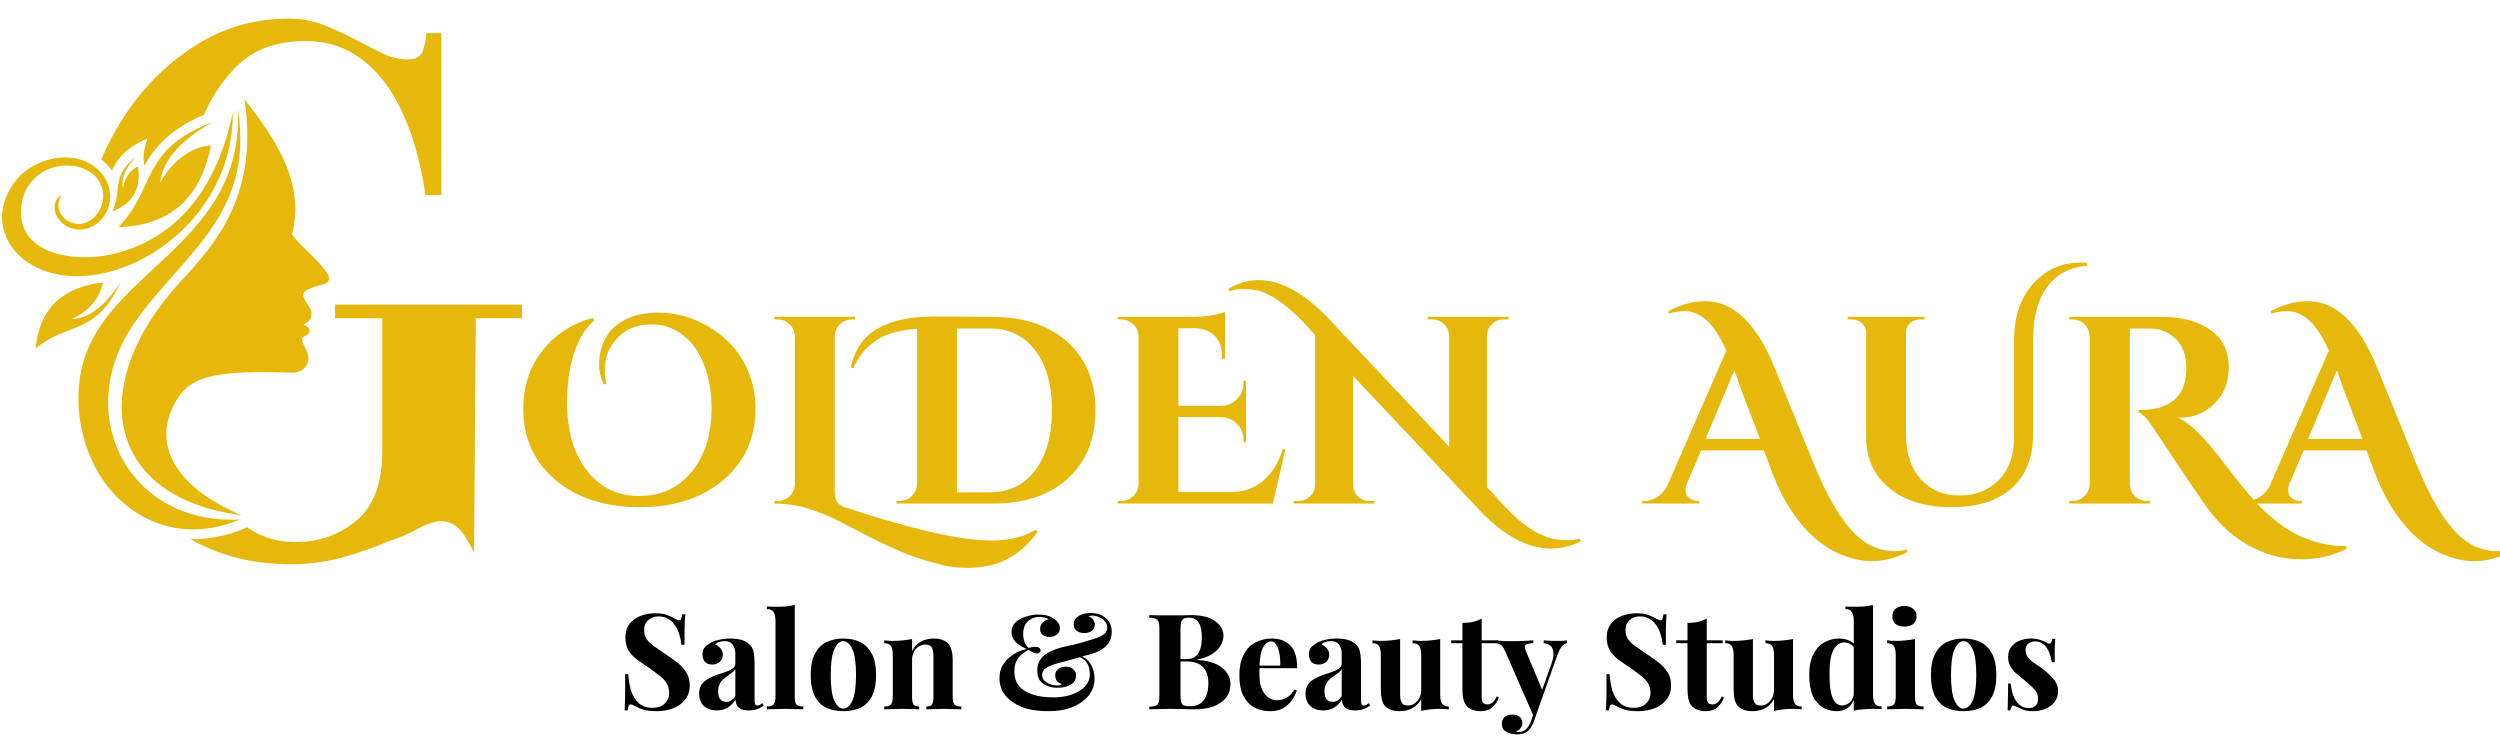 <svg xmlns="http://www.w3.org/2000/svg" xmlns:xlink="http://www.w3.org/1999/xlink" width="200" zoomAndPan="magnify" viewBox="0 0 150 45" height="60" preserveAspectRatio="xMidYMid meet" version="1.0"><defs><g/><clipPath id="6e7172363a"><path d="M 0 1.113 L 31.5 1.113 L 31.5 34 L 0 34 Z M 0 1.113 " clip-rule="nonzero"/></clipPath></defs><g clip-path="url(#6e7172363a)"><path fill="#e5b80b" d="M 14.836 31.633 C 14.895 31.68 14.953 31.723 15.031 31.77 C 15.793 32.262 16.695 32.52 17.715 32.52 C 19.156 32.52 20.387 32.086 21.406 31.215 C 22.426 30.359 22.938 28.965 22.938 27.047 L 22.938 19.094 L 20.102 19.094 L 20.102 18.277 L 31.324 18.277 L 31.324 19.09 L 28.547 19.09 L 28.445 33.176 C 28.066 32.352 27.691 31.812 27.348 31.559 C 26.988 31.305 26.609 31.211 26.223 31.289 C 25.816 31.367 25.383 31.543 24.934 31.801 C 24.469 32.051 23.945 32.277 23.371 32.457 C 22.441 32.852 21.496 33.18 20.523 33.449 C 19.547 33.719 18.527 33.855 17.477 33.855 C 15.496 33.855 13.695 33.48 12.105 32.699 C 11.867 32.598 11.645 32.473 11.418 32.355 C 12.484 32.371 13.578 32.16 14.629 31.727 Z M 14.266 6.52 C 15.332 13.062 10.648 15.445 7.918 19.602 C 4.316 25.109 7.887 31.531 14.402 31.168 C 11.688 32.309 9.016 31.758 7.109 29.906 C 4.98 27.867 4.152 24.266 5.086 21.445 C 6.852 16.09 14.672 14.363 14.266 6.52 Z M 13.969 6.742 C 12.902 11.902 10.082 14.527 6.629 15.277 C 4.363 15.758 0.824 15.25 1.305 12.172 C 1.453 11.23 2.129 10.43 3.027 10.102 C 4.125 9.695 5.715 9.996 6.105 11.242 C 6.254 11.691 6.207 12.184 5.969 12.605 C 5.012 14.316 2.848 13.055 3.703 11.691 C 2.91 12.141 3.281 13.387 4.289 13.699 C 5.355 14.031 6.375 13.234 6.57 12.184 C 6.676 11.613 6.559 10.984 6.152 10.473 C 4.832 8.793 2.055 9.336 0.883 10.922 C -0.75 13.113 0.422 15.516 2.805 16.293 C 7.047 17.711 13.98 13.613 13.969 6.742 Z M 9.613 10.973 C 10.242 9.773 11.414 8.797 12.66 8.723 C 12.105 11.574 10.5 13.523 7.109 13.629 C 9.402 11.242 8.398 8.992 12.75 7.328 C 11.594 8.004 9.793 9.172 9.613 10.973 Z M 7.379 11.285 C 7.469 10.73 7.801 10.18 8.281 9.984 C 8.461 11.184 8.086 12.172 6.75 12.684 C 7.336 11.422 6.629 10.672 8.129 9.41 C 7.77 9.832 7.215 10.555 7.379 11.285 Z M 4.289 19.148 C 5.23 18.742 6.043 17.887 6.164 16.945 C 3.941 17.215 2.383 18.34 2.129 20.922 C 4.062 19.285 5.73 20.184 7.23 16.945 C 6.656 17.801 5.668 19.105 4.289 19.148 Z M 14.672 5.961 C 16.605 8.438 18.301 10.977 17.52 14.062 C 17.953 14.676 18.629 15.203 19.168 15.805 C 19.934 16.629 19.934 16.961 19.199 17.109 C 18.945 17.172 18.707 17.258 18.465 17.379 C 18.105 17.559 18.133 17.691 18.344 18.082 C 18.512 18.383 18.676 18.531 18.691 18.789 C 18.707 19.18 18.512 19.285 18.211 19.48 C 18.633 19.613 18.766 20.004 18.227 20.199 C 18.105 20.246 18.121 20.352 18.148 20.484 C 18.211 20.695 18.344 20.918 18.418 21.098 C 18.75 21.895 18.09 22.371 17.578 22.359 C 13.93 22.27 11.699 22.285 10.691 23.844 C 8.848 26.727 10.754 29.352 14.488 30.91 C 6.359 29.875 5.098 23.109 10.859 16.867 C 12.945 14.605 15.523 11.723 14.672 5.961 Z M 26.48 11.707 L 25.52 11.707 C 25.371 10.523 25.098 9.383 24.742 8.258 C 24.367 7.148 23.902 6.156 23.332 5.285 C 22.742 4.43 22.043 3.738 21.215 3.23 C 20.387 2.719 19.43 2.465 18.332 2.465 C 16.578 2.465 15.184 2.977 14.164 4.012 C 13.367 4.82 12.723 5.781 12.227 6.891 C 10.695 7.535 9.406 8.512 8.672 9.953 C 8.535 9.441 8.656 8.871 8.852 8.301 C 7.906 8.734 7.172 9.203 6.723 10.238 C 6.691 10.191 6.66 10.152 6.617 10.105 C 6.453 9.895 6.273 9.715 6.078 9.562 C 6.602 8.348 7.23 7.238 7.984 6.219 C 9.137 4.672 10.504 3.441 12.078 2.516 C 13.672 1.582 15.41 1.117 17.332 1.117 C 18.094 1.117 18.801 1.254 19.449 1.508 C 20.078 1.766 20.695 2.035 21.262 2.348 C 21.832 2.648 22.387 2.922 22.895 3.172 C 23.406 3.441 23.934 3.566 24.473 3.566 C 24.922 3.566 25.207 3.414 25.344 3.117 C 25.461 2.801 25.555 2.426 25.586 1.992 L 26.484 1.992 L 26.484 11.707 Z M 26.48 11.707 " fill-opacity="1" fill-rule="evenodd"/></g><g fill="#e5b80b" fill-opacity="1"><g transform="translate(30.911, 30.212)"><g><path d="M 5.312 -7.156 C 5.125 -7.562 5.031 -7.945 5.031 -8.312 C 5.031 -8.676 5.078 -9.016 5.172 -9.328 C 5.266 -9.648 5.422 -9.961 5.641 -10.266 C 5.867 -10.566 6.188 -10.82 6.594 -11.031 C 7.145 -11.312 7.812 -11.453 8.594 -11.453 C 9.613 -11.453 10.582 -11.191 11.5 -10.672 C 12.707 -9.984 13.547 -9.039 14.016 -7.844 C 14.285 -7.176 14.422 -6.469 14.422 -5.719 C 14.422 -3.938 13.773 -2.5 12.484 -1.406 C 11.203 -0.32 9.531 0.219 7.469 0.219 C 5.406 0.219 3.723 -0.32 2.422 -1.406 C 1.129 -2.5 0.484 -3.93 0.484 -5.703 C 0.484 -7.023 0.859 -8.172 1.609 -9.141 C 2.359 -10.117 3.375 -10.785 4.656 -11.141 L 4.75 -10.984 C 4.207 -10.523 3.797 -9.852 3.516 -8.969 C 3.242 -8.082 3.109 -7.129 3.109 -6.109 C 3.109 -4.379 3.504 -3.004 4.297 -1.984 C 5.098 -0.961 6.145 -0.453 7.438 -0.453 C 8.738 -0.453 9.785 -0.93 10.578 -1.891 C 11.379 -2.859 11.781 -4.141 11.781 -5.734 C 11.781 -6.691 11.629 -7.555 11.328 -8.328 C 11.035 -9.098 10.613 -9.691 10.062 -10.109 C 9.508 -10.535 8.891 -10.75 8.203 -10.75 C 7.453 -10.75 6.844 -10.551 6.375 -10.156 C 5.707 -9.594 5.375 -8.875 5.375 -8 C 5.375 -7.719 5.41 -7.438 5.484 -7.156 Z M 5.312 -7.156 "/></g></g></g><g fill="#e5b80b" fill-opacity="1"><g transform="translate(45.787, 30.212)"><g><path d="M 13.656 2.219 C 14.77 2.219 15.672 2 16.359 1.562 L 16.469 1.703 C 15.551 2.961 14.41 3.664 13.047 3.812 C 12.754 3.844 12.504 3.859 12.297 3.859 C 12.086 3.859 11.848 3.848 11.578 3.828 C 11.305 3.816 10.926 3.742 10.438 3.609 C 9.945 3.484 9.516 3.352 9.141 3.219 C 8.766 3.094 8.332 2.922 7.844 2.703 C 7.352 2.484 6.945 2.289 6.625 2.125 C 6.301 1.957 5.914 1.758 5.469 1.531 C 5.031 1.301 4.645 1.102 4.312 0.938 C 3.988 0.781 3.672 0.645 3.359 0.531 C 2.484 0.176 1.586 0 0.672 0 L 0.672 -0.156 L 0.875 -0.156 C 1.156 -0.156 1.395 -0.25 1.594 -0.438 C 1.789 -0.633 1.895 -0.879 1.906 -1.172 L 1.906 -10.031 C 1.895 -10.32 1.789 -10.562 1.594 -10.75 C 1.395 -10.945 1.156 -11.047 0.875 -11.047 L 0.672 -11.047 L 0.672 -11.203 L 5.531 -11.203 L 5.516 -11.047 L 5.359 -11.047 C 4.953 -11.047 4.648 -10.879 4.453 -10.547 C 4.348 -10.391 4.297 -10.219 4.297 -10.031 L 4.297 -0.75 C 4.297 -0.395 4.363 -0.148 4.5 -0.016 C 4.645 0.109 4.801 0.195 4.969 0.25 C 8.977 1.562 11.875 2.219 13.656 2.219 Z M 13.656 2.219 "/></g></g></g><g fill="#e5b80b" fill-opacity="1"><g transform="translate(52.617, 30.212)"><g><path d="M 3.312 -11.219 C 3.488 -11.219 3.816 -11.219 4.297 -11.219 C 4.785 -11.219 5.676 -11.211 6.969 -11.203 C 8.863 -11.18 10.359 -10.672 11.453 -9.672 C 12.555 -8.672 13.109 -7.312 13.109 -5.594 C 13.109 -3.875 12.555 -2.508 11.453 -1.5 C 10.359 -0.5 8.863 0 6.969 0 L 1.172 0 L 1.172 -0.156 L 1.375 -0.156 C 1.645 -0.156 1.879 -0.25 2.078 -0.438 C 2.273 -0.625 2.383 -0.852 2.406 -1.125 L 2.406 -10.484 C 1.207 -10.398 0.32 -10.117 -0.25 -9.641 C -0.539 -9.422 -0.77 -9.191 -0.938 -8.953 C -1.102 -8.723 -1.266 -8.441 -1.422 -8.109 L -1.578 -8.172 C -1.328 -9.242 -0.797 -10.016 0.016 -10.484 C 0.836 -10.961 1.938 -11.207 3.312 -11.219 Z M 6.781 -0.672 C 7.926 -0.672 8.832 -1.113 9.5 -2 C 10.164 -2.883 10.5 -4.082 10.5 -5.594 C 10.5 -7.113 10.164 -8.312 9.5 -9.188 C 8.832 -10.062 7.938 -10.5 6.812 -10.5 C 6.801 -10.5 6.789 -10.5 6.781 -10.5 L 4.797 -10.5 L 4.797 -0.672 Z M 6.781 -0.672 "/></g></g></g><g fill="#e5b80b" fill-opacity="1"><g transform="translate(66.406, 30.212)"><g><path d="M 0.875 -0.156 C 1.156 -0.156 1.395 -0.254 1.594 -0.453 C 1.789 -0.648 1.895 -0.891 1.906 -1.172 L 1.906 -10.078 C 1.875 -10.453 1.695 -10.727 1.375 -10.906 C 1.219 -11 1.051 -11.047 0.875 -11.047 L 0.672 -11.047 L 0.672 -11.203 L 5.172 -11.203 C 5.641 -11.203 6.047 -11.238 6.391 -11.312 C 6.742 -11.383 6.977 -11.441 7.094 -11.484 L 7.094 -8.688 L 6.906 -8.688 L 6.906 -8.875 C 6.914 -9.352 6.781 -9.738 6.5 -10.031 C 6.219 -10.332 5.836 -10.492 5.359 -10.516 L 4.297 -10.516 L 4.297 -5.859 L 6.844 -5.859 C 7.238 -5.867 7.562 -6.004 7.812 -6.266 C 8.07 -6.523 8.203 -6.848 8.203 -7.234 L 8.203 -7.375 L 8.359 -7.375 L 8.359 -3.688 L 8.203 -3.688 L 8.203 -3.812 C 8.203 -4.207 8.07 -4.531 7.812 -4.781 C 7.562 -5.039 7.242 -5.176 6.859 -5.188 L 4.297 -5.188 L 4.297 -0.688 L 7.422 -0.688 C 8.203 -0.688 8.852 -0.91 9.375 -1.359 C 9.906 -1.805 10.301 -2.441 10.562 -3.266 L 10.719 -3.266 L 9.969 0 L 0.672 0 L 0.672 -0.156 Z M 0.875 -0.156 "/></g></g></g><g fill="#e5b80b" fill-opacity="1"><g transform="translate(77.123, 30.212)"><g><path d="M 14.953 1.672 C 15.129 1.773 15.328 1.867 15.547 1.953 C 15.773 2.047 15.992 2.109 16.203 2.141 C 16.41 2.18 16.641 2.203 16.891 2.203 C 17.141 2.203 17.395 2.172 17.656 2.109 L 17.734 2.266 C 17.129 2.555 16.523 2.703 15.922 2.703 C 14.523 2.703 13.098 1.93 11.641 0.391 L 4.062 -7.656 L 4.062 -1.125 C 4.062 -0.852 4.156 -0.625 4.344 -0.438 C 4.539 -0.25 4.773 -0.156 5.047 -0.156 L 5.344 -0.156 L 5.344 0 L 0.5 0 L 0.5 -0.156 L 0.781 -0.156 C 1.062 -0.156 1.297 -0.25 1.484 -0.438 C 1.68 -0.625 1.781 -0.859 1.781 -1.141 L 1.781 -10.109 C 1.25 -10.711 0.848 -11.133 0.578 -11.375 C 0.316 -11.613 0.082 -11.812 -0.125 -11.969 C -0.332 -12.125 -0.531 -12.258 -0.719 -12.375 C -1.164 -12.625 -1.523 -12.77 -1.797 -12.812 C -2.066 -12.852 -2.32 -12.875 -2.562 -12.875 C -2.801 -12.875 -3.062 -12.828 -3.344 -12.734 L -3.406 -12.891 C -2.82 -13.234 -2.219 -13.406 -1.594 -13.406 C -0.25 -13.406 1.172 -12.609 2.672 -11.016 L 9.828 -3.406 L 9.828 -10.062 C 9.816 -10.344 9.711 -10.578 9.516 -10.766 C 9.328 -10.953 9.098 -11.047 8.828 -11.047 L 8.547 -11.047 L 8.547 -11.203 L 13.391 -11.203 L 13.391 -11.047 L 13.094 -11.047 C 12.82 -11.047 12.586 -10.953 12.391 -10.766 C 12.203 -10.578 12.102 -10.348 12.094 -10.078 L 12.094 -0.969 L 12.359 -0.719 C 12.422 -0.656 12.516 -0.547 12.641 -0.391 C 12.773 -0.234 12.895 -0.102 13 0 C 13.113 0.113 13.25 0.254 13.406 0.422 C 13.57 0.598 13.727 0.75 13.875 0.875 C 14.02 1.008 14.191 1.148 14.391 1.297 C 14.586 1.441 14.773 1.566 14.953 1.672 Z M 14.953 1.672 "/></g></g></g><g fill="#e5b80b" fill-opacity="1"><g transform="translate(90.969, 30.212)"><g/></g></g><g fill="#e5b80b" fill-opacity="1"><g transform="translate(94.968, 30.212)"><g/></g></g><g fill="#e5b80b" fill-opacity="1"><g transform="translate(98.973, 30.212)"><g><path d="M 15.453 2.922 C 14.297 3.516 13.117 3.613 11.922 3.219 C 10.648 2.812 9.555 1.945 8.641 0.625 C 8.148 -0.082 7.727 -0.898 7.375 -1.828 L 6.859 -3.188 L 3.094 -3.188 L 2.234 -1.172 C 2.18 -1.023 2.156 -0.91 2.156 -0.828 C 2.156 -0.742 2.172 -0.648 2.203 -0.547 C 2.242 -0.453 2.328 -0.363 2.453 -0.281 C 2.578 -0.195 2.711 -0.156 2.859 -0.156 L 2.984 -0.156 L 2.984 0 L -0.438 0 L -0.438 -0.156 L -0.281 -0.156 C -0.039 -0.156 0.195 -0.227 0.438 -0.375 C 0.676 -0.52 0.879 -0.738 1.047 -1.031 L 4.609 -9.172 C 4.191 -10.109 3.75 -10.754 3.281 -11.109 C 2.883 -11.398 2.504 -11.547 2.141 -11.547 C 1.785 -11.547 1.457 -11.492 1.156 -11.391 L 1.125 -11.547 C 1.883 -11.941 2.617 -12.141 3.328 -12.141 C 4.203 -12.141 4.984 -11.801 5.672 -11.125 C 6.359 -10.445 6.961 -9.473 7.484 -8.203 L 9.812 -2.484 C 10.688 -0.316 11.582 1.172 12.5 1.984 C 12.875 2.316 13.254 2.547 13.641 2.672 C 14.035 2.797 14.367 2.859 14.641 2.859 C 14.922 2.859 15.188 2.828 15.438 2.766 Z M 3.359 -3.875 L 6.625 -3.875 L 5.5 -6.828 C 5.445 -6.984 5.375 -7.191 5.281 -7.453 C 5.188 -7.711 5.125 -7.895 5.094 -8 Z M 3.359 -3.875 "/></g></g></g><g fill="#e5b80b" fill-opacity="1"><g transform="translate(110.25, 30.212)"><g><path d="M 14.562 -14.453 C 14.695 -14.453 14.836 -14.445 14.984 -14.438 L 14.984 -14.266 C 13.734 -14.172 12.828 -13.578 12.266 -12.484 C 11.91 -11.766 11.734 -10.859 11.734 -9.766 L 11.734 -4.047 C 11.711 -2.703 11.281 -1.656 10.438 -0.906 C 9.594 -0.156 8.391 0.219 6.828 0.219 C 5.266 0.219 4.02 -0.164 3.094 -0.938 C 2.164 -1.707 1.707 -2.738 1.719 -4.031 L 1.719 -10.25 C 1.719 -10.477 1.633 -10.664 1.469 -10.812 C 1.301 -10.969 1.098 -11.047 0.859 -11.047 L 0.609 -11.047 L 0.609 -11.203 L 5.219 -11.203 L 5.219 -11.047 L 4.953 -11.047 C 4.629 -11.047 4.383 -10.914 4.219 -10.656 C 4.145 -10.539 4.109 -10.41 4.109 -10.266 L 4.109 -4.156 C 4.109 -3.031 4.398 -2.133 4.984 -1.469 C 5.578 -0.812 6.352 -0.484 7.312 -0.484 C 7.32 -0.484 7.328 -0.484 7.328 -0.484 C 7.328 -0.484 7.332 -0.484 7.344 -0.484 C 8.289 -0.484 9.066 -0.789 9.672 -1.406 C 10.285 -2.031 10.594 -2.879 10.594 -3.953 L 10.594 -9.766 C 10.594 -11.203 10.973 -12.344 11.734 -13.188 C 12.492 -14.031 13.438 -14.453 14.562 -14.453 Z M 14.562 -14.453 "/></g></g></g><g fill="#e5b80b" fill-opacity="1"><g transform="translate(123.431, 30.212)"><g><path d="M 17.359 2.719 C 16.523 3.133 15.641 3.344 14.703 3.344 C 13.867 3.344 13.113 3.211 12.438 2.953 C 10.957 2.41 9.703 1.352 8.672 -0.219 C 8.398 -0.602 7.898 -1.336 7.172 -2.422 C 6.453 -3.516 5.988 -4.211 5.781 -4.516 C 5.406 -5.098 5.102 -5.414 4.875 -5.469 L 4.875 -5.625 C 4.883 -5.625 4.895 -5.625 4.906 -5.625 C 4.926 -5.625 4.945 -5.625 4.969 -5.625 C 5 -5.625 5.023 -5.625 5.047 -5.625 C 5.066 -5.625 5.094 -5.625 5.125 -5.625 C 5.156 -5.625 5.18 -5.625 5.203 -5.625 C 5.742 -5.625 6.242 -5.75 6.703 -6 C 7.398 -6.383 7.75 -7.094 7.75 -8.125 C 7.75 -8.883 7.535 -9.469 7.109 -9.875 C 6.68 -10.289 6.164 -10.5 5.562 -10.5 L 4.359 -10.5 L 4.359 -1.172 C 4.359 -0.891 4.457 -0.648 4.656 -0.453 C 4.852 -0.254 5.094 -0.156 5.375 -0.156 L 5.578 -0.156 L 5.578 0 L 0.719 0 L 0.719 -0.156 L 0.922 -0.156 C 1.191 -0.156 1.426 -0.25 1.625 -0.438 C 1.832 -0.633 1.941 -0.875 1.953 -1.156 L 1.953 -10.031 C 1.941 -10.312 1.836 -10.551 1.641 -10.75 C 1.441 -10.945 1.203 -11.047 0.922 -11.047 L 0.719 -11.047 L 0.719 -11.203 L 6.203 -11.203 C 7.578 -11.203 8.645 -10.883 9.406 -10.25 C 10 -9.758 10.297 -9.066 10.297 -8.172 C 10.297 -7.273 10.004 -6.547 9.422 -5.984 C 8.848 -5.43 8.188 -5.156 7.438 -5.156 C 7.375 -5.156 7.305 -5.16 7.234 -5.172 C 7.672 -4.93 8.035 -4.664 8.328 -4.375 C 8.617 -4.094 8.875 -3.82 9.094 -3.562 C 9.312 -3.312 9.5 -3.086 9.656 -2.891 C 9.812 -2.691 10.016 -2.426 10.266 -2.094 C 10.523 -1.77 10.789 -1.43 11.062 -1.078 C 11.344 -0.734 11.648 -0.375 11.984 0 C 12.328 0.363 12.703 0.707 13.109 1.031 C 13.523 1.363 13.945 1.641 14.375 1.859 C 15.281 2.316 16.273 2.551 17.359 2.562 Z M 17.359 2.719 "/></g></g></g><g fill="#e5b80b" fill-opacity="1"><g transform="translate(135.124, 30.212)"><g><path d="M 15.453 2.922 C 14.297 3.516 13.117 3.613 11.922 3.219 C 10.648 2.812 9.555 1.945 8.641 0.625 C 8.148 -0.082 7.727 -0.898 7.375 -1.828 L 6.859 -3.188 L 3.094 -3.188 L 2.234 -1.172 C 2.18 -1.023 2.156 -0.91 2.156 -0.828 C 2.156 -0.742 2.172 -0.648 2.203 -0.547 C 2.242 -0.453 2.328 -0.363 2.453 -0.281 C 2.578 -0.195 2.711 -0.156 2.859 -0.156 L 2.984 -0.156 L 2.984 0 L -0.438 0 L -0.438 -0.156 L -0.281 -0.156 C -0.039 -0.156 0.195 -0.227 0.438 -0.375 C 0.676 -0.52 0.879 -0.738 1.047 -1.031 L 4.609 -9.172 C 4.191 -10.109 3.75 -10.754 3.281 -11.109 C 2.883 -11.398 2.504 -11.547 2.141 -11.547 C 1.785 -11.547 1.457 -11.492 1.156 -11.391 L 1.125 -11.547 C 1.883 -11.941 2.617 -12.141 3.328 -12.141 C 4.203 -12.141 4.984 -11.801 5.672 -11.125 C 6.359 -10.445 6.961 -9.473 7.484 -8.203 L 9.812 -2.484 C 10.688 -0.316 11.582 1.172 12.5 1.984 C 12.875 2.316 13.254 2.547 13.641 2.672 C 14.035 2.797 14.367 2.859 14.641 2.859 C 14.922 2.859 15.188 2.828 15.438 2.766 Z M 3.359 -3.875 L 6.625 -3.875 L 5.5 -6.828 C 5.445 -6.984 5.375 -7.191 5.281 -7.453 C 5.188 -7.711 5.125 -7.895 5.094 -8 Z M 3.359 -3.875 "/></g></g></g><g fill="#000000" fill-opacity="1"><g transform="translate(37.041, 42.562)"><g><path d="M 2.266 -5.766 C 2.586 -5.766 2.832 -5.727 3 -5.656 C 3.164 -5.594 3.312 -5.523 3.438 -5.453 C 3.5 -5.422 3.551 -5.395 3.594 -5.375 C 3.633 -5.352 3.676 -5.344 3.719 -5.344 C 3.77 -5.344 3.805 -5.367 3.828 -5.422 C 3.848 -5.484 3.867 -5.578 3.891 -5.703 L 4.078 -5.703 C 4.066 -5.598 4.055 -5.473 4.047 -5.328 C 4.047 -5.191 4.039 -5.008 4.031 -4.781 C 4.031 -4.551 4.031 -4.25 4.031 -3.875 L 3.844 -3.875 C 3.82 -4.145 3.758 -4.41 3.656 -4.672 C 3.551 -4.941 3.398 -5.16 3.203 -5.328 C 3.004 -5.492 2.766 -5.578 2.484 -5.578 C 2.234 -5.578 2.023 -5.504 1.859 -5.359 C 1.691 -5.211 1.609 -5.016 1.609 -4.766 C 1.609 -4.547 1.66 -4.359 1.766 -4.203 C 1.867 -4.055 2.023 -3.91 2.234 -3.766 C 2.441 -3.617 2.691 -3.445 2.984 -3.25 C 3.242 -3.082 3.473 -2.914 3.672 -2.75 C 3.867 -2.582 4.031 -2.395 4.156 -2.188 C 4.281 -1.977 4.344 -1.734 4.344 -1.453 C 4.344 -1.098 4.25 -0.805 4.062 -0.578 C 3.883 -0.348 3.645 -0.176 3.344 -0.062 C 3.039 0.051 2.711 0.109 2.359 0.109 C 2.023 0.109 1.758 0.078 1.562 0.016 C 1.363 -0.047 1.203 -0.113 1.078 -0.188 C 0.953 -0.258 0.859 -0.297 0.797 -0.297 C 0.742 -0.297 0.703 -0.266 0.672 -0.203 C 0.648 -0.148 0.633 -0.062 0.625 0.062 L 0.438 0.062 C 0.445 -0.07 0.453 -0.223 0.453 -0.391 C 0.461 -0.555 0.469 -0.773 0.469 -1.047 C 0.469 -1.328 0.469 -1.68 0.469 -2.109 L 0.656 -2.109 C 0.676 -1.754 0.734 -1.422 0.828 -1.109 C 0.93 -0.805 1.082 -0.562 1.281 -0.375 C 1.488 -0.188 1.766 -0.094 2.109 -0.094 C 2.297 -0.094 2.461 -0.125 2.609 -0.188 C 2.754 -0.258 2.875 -0.363 2.969 -0.5 C 3.062 -0.633 3.109 -0.797 3.109 -0.984 C 3.109 -1.211 3.055 -1.41 2.953 -1.578 C 2.848 -1.742 2.703 -1.895 2.516 -2.031 C 2.336 -2.176 2.133 -2.328 1.906 -2.484 C 1.656 -2.648 1.422 -2.812 1.203 -2.969 C 0.984 -3.133 0.805 -3.32 0.672 -3.531 C 0.547 -3.75 0.484 -4.004 0.484 -4.297 C 0.484 -4.641 0.566 -4.914 0.734 -5.125 C 0.898 -5.344 1.117 -5.504 1.391 -5.609 C 1.672 -5.711 1.961 -5.766 2.266 -5.766 Z M 2.266 -5.766 "/></g></g></g><g fill="#000000" fill-opacity="1"><g transform="translate(41.713, 42.562)"><g><path d="M 1.297 0.062 C 1.055 0.062 0.852 0.016 0.688 -0.078 C 0.531 -0.172 0.414 -0.289 0.344 -0.438 C 0.27 -0.594 0.234 -0.758 0.234 -0.938 C 0.234 -1.164 0.285 -1.352 0.391 -1.5 C 0.492 -1.645 0.629 -1.758 0.797 -1.844 C 0.961 -1.938 1.133 -2.016 1.312 -2.078 C 1.5 -2.141 1.676 -2.195 1.844 -2.25 C 2.008 -2.312 2.145 -2.379 2.25 -2.453 C 2.352 -2.523 2.406 -2.625 2.406 -2.75 L 2.406 -3.375 C 2.406 -3.508 2.379 -3.629 2.328 -3.734 C 2.285 -3.848 2.219 -3.938 2.125 -4 C 2.031 -4.062 1.91 -4.094 1.766 -4.094 C 1.66 -4.094 1.551 -4.078 1.438 -4.047 C 1.332 -4.016 1.25 -3.961 1.188 -3.891 C 1.332 -3.836 1.445 -3.754 1.531 -3.641 C 1.613 -3.535 1.656 -3.414 1.656 -3.281 C 1.656 -3.102 1.594 -2.957 1.469 -2.844 C 1.344 -2.738 1.195 -2.688 1.031 -2.688 C 0.832 -2.688 0.68 -2.742 0.578 -2.859 C 0.484 -2.984 0.438 -3.129 0.438 -3.297 C 0.438 -3.453 0.473 -3.582 0.547 -3.688 C 0.629 -3.789 0.738 -3.883 0.875 -3.969 C 1.031 -4.062 1.211 -4.129 1.422 -4.172 C 1.629 -4.223 1.859 -4.25 2.109 -4.25 C 2.348 -4.25 2.566 -4.223 2.766 -4.172 C 2.961 -4.117 3.129 -4.023 3.266 -3.891 C 3.391 -3.773 3.469 -3.625 3.5 -3.438 C 3.539 -3.258 3.562 -3.035 3.562 -2.766 L 3.562 -0.594 C 3.562 -0.457 3.57 -0.363 3.594 -0.312 C 3.625 -0.258 3.672 -0.234 3.734 -0.234 C 3.785 -0.234 3.832 -0.242 3.875 -0.266 C 3.914 -0.297 3.969 -0.332 4.031 -0.375 L 4.109 -0.234 C 3.992 -0.141 3.863 -0.066 3.719 -0.016 C 3.57 0.035 3.406 0.062 3.219 0.062 C 3.02 0.062 2.863 0.035 2.75 -0.016 C 2.633 -0.078 2.551 -0.156 2.5 -0.25 C 2.445 -0.352 2.422 -0.469 2.422 -0.594 C 2.297 -0.383 2.141 -0.223 1.953 -0.109 C 1.773 0.004 1.555 0.062 1.297 0.062 Z M 1.859 -0.453 C 1.973 -0.453 2.07 -0.477 2.156 -0.531 C 2.238 -0.582 2.32 -0.664 2.406 -0.781 L 2.406 -2.422 C 2.363 -2.336 2.297 -2.266 2.203 -2.203 C 2.117 -2.141 2.031 -2.07 1.938 -2 C 1.844 -1.938 1.75 -1.863 1.656 -1.781 C 1.57 -1.707 1.504 -1.609 1.453 -1.484 C 1.398 -1.367 1.375 -1.234 1.375 -1.078 C 1.375 -0.867 1.414 -0.711 1.5 -0.609 C 1.594 -0.504 1.711 -0.453 1.859 -0.453 Z M 1.859 -0.453 "/></g></g></g><g fill="#000000" fill-opacity="1"><g transform="translate(45.857, 42.562)"><g><path d="M 1.828 -6.266 L 1.828 -0.75 C 1.828 -0.52 1.863 -0.363 1.938 -0.281 C 2.02 -0.207 2.156 -0.172 2.344 -0.172 L 2.344 0 C 2.238 -0.008 2.082 -0.016 1.875 -0.016 C 1.676 -0.023 1.473 -0.031 1.266 -0.031 C 1.055 -0.031 0.844 -0.023 0.625 -0.016 C 0.414 -0.016 0.258 -0.008 0.156 0 L 0.156 -0.172 C 0.344 -0.172 0.473 -0.207 0.547 -0.281 C 0.629 -0.363 0.672 -0.52 0.672 -0.75 L 0.672 -5.297 C 0.672 -5.535 0.633 -5.711 0.562 -5.828 C 0.488 -5.953 0.352 -6.016 0.156 -6.016 L 0.156 -6.172 C 0.332 -6.16 0.5 -6.156 0.656 -6.156 C 0.875 -6.156 1.082 -6.16 1.281 -6.172 C 1.477 -6.191 1.66 -6.223 1.828 -6.266 Z M 1.828 -6.266 "/></g></g></g><g fill="#000000" fill-opacity="1"><g transform="translate(48.345, 42.562)"><g><path d="M 2.25 -4.25 C 2.645 -4.25 2.988 -4.176 3.281 -4.031 C 3.57 -3.883 3.801 -3.648 3.969 -3.328 C 4.133 -3.016 4.219 -2.594 4.219 -2.062 C 4.219 -1.531 4.133 -1.102 3.969 -0.781 C 3.801 -0.469 3.57 -0.238 3.281 -0.094 C 2.988 0.039 2.645 0.109 2.25 0.109 C 1.875 0.109 1.535 0.039 1.234 -0.094 C 0.941 -0.238 0.711 -0.469 0.547 -0.781 C 0.379 -1.102 0.297 -1.531 0.297 -2.062 C 0.297 -2.594 0.379 -3.016 0.547 -3.328 C 0.711 -3.648 0.941 -3.883 1.234 -4.031 C 1.535 -4.176 1.875 -4.25 2.25 -4.25 Z M 2.25 -4.094 C 2.039 -4.094 1.863 -3.93 1.719 -3.609 C 1.57 -3.297 1.5 -2.781 1.5 -2.062 C 1.5 -1.344 1.57 -0.828 1.719 -0.516 C 1.863 -0.203 2.039 -0.047 2.25 -0.047 C 2.469 -0.047 2.648 -0.203 2.797 -0.516 C 2.941 -0.828 3.016 -1.344 3.016 -2.062 C 3.016 -2.781 2.941 -3.297 2.797 -3.609 C 2.648 -3.93 2.469 -4.094 2.25 -4.094 Z M 2.25 -4.094 "/></g></g></g><g fill="#000000" fill-opacity="1"><g transform="translate(52.865, 42.562)"><g><path d="M 3.172 -4.25 C 3.391 -4.25 3.566 -4.219 3.703 -4.156 C 3.848 -4.102 3.961 -4.031 4.047 -3.938 C 4.129 -3.832 4.191 -3.695 4.234 -3.531 C 4.273 -3.375 4.297 -3.16 4.297 -2.891 L 4.297 -0.75 C 4.297 -0.52 4.332 -0.363 4.406 -0.281 C 4.488 -0.207 4.625 -0.172 4.812 -0.172 L 4.812 0 C 4.707 -0.008 4.551 -0.016 4.344 -0.016 C 4.145 -0.023 3.945 -0.031 3.75 -0.031 C 3.551 -0.031 3.352 -0.023 3.156 -0.016 C 2.957 -0.016 2.812 -0.008 2.719 0 L 2.719 -0.172 C 2.875 -0.172 2.984 -0.207 3.047 -0.281 C 3.109 -0.363 3.141 -0.52 3.141 -0.75 L 3.141 -3.234 C 3.141 -3.367 3.125 -3.484 3.094 -3.578 C 3.07 -3.68 3.023 -3.758 2.953 -3.812 C 2.891 -3.863 2.785 -3.891 2.641 -3.891 C 2.504 -3.891 2.375 -3.848 2.25 -3.766 C 2.133 -3.691 2.039 -3.582 1.969 -3.438 C 1.895 -3.301 1.859 -3.145 1.859 -2.969 L 1.859 -0.75 C 1.859 -0.52 1.891 -0.363 1.953 -0.281 C 2.023 -0.207 2.133 -0.172 2.281 -0.172 L 2.281 0 C 2.188 -0.008 2.047 -0.016 1.859 -0.016 C 1.68 -0.023 1.492 -0.031 1.297 -0.031 C 1.086 -0.031 0.879 -0.023 0.672 -0.016 C 0.461 -0.016 0.301 -0.008 0.188 0 L 0.188 -0.172 C 0.375 -0.172 0.504 -0.207 0.578 -0.281 C 0.66 -0.363 0.703 -0.52 0.703 -0.75 L 0.703 -3.266 C 0.703 -3.504 0.664 -3.68 0.594 -3.797 C 0.52 -3.91 0.383 -3.969 0.188 -3.969 L 0.188 -4.141 C 0.363 -4.117 0.531 -4.109 0.688 -4.109 C 0.914 -4.109 1.125 -4.117 1.312 -4.141 C 1.508 -4.16 1.691 -4.188 1.859 -4.219 L 1.859 -3.5 C 1.992 -3.77 2.176 -3.961 2.406 -4.078 C 2.633 -4.191 2.891 -4.25 3.172 -4.25 Z M 3.172 -4.25 "/></g></g></g><g fill="#000000" fill-opacity="1"><g transform="translate(57.777, 42.562)"><g/></g></g><g fill="#000000" fill-opacity="1"><g transform="translate(59.641, 42.562)"><g><path d="M 2.641 -5.688 C 2.848 -5.688 3.016 -5.672 3.141 -5.641 C 3.273 -5.609 3.383 -5.566 3.469 -5.516 C 3.551 -5.473 3.629 -5.422 3.703 -5.359 C 3.773 -5.305 3.832 -5.238 3.875 -5.156 C 3.926 -5.07 3.953 -4.973 3.953 -4.859 C 3.953 -4.703 3.891 -4.578 3.766 -4.484 C 3.648 -4.391 3.508 -4.344 3.344 -4.344 C 3.188 -4.344 3.051 -4.379 2.938 -4.453 C 2.82 -4.535 2.766 -4.66 2.766 -4.828 C 2.766 -4.961 2.812 -5.082 2.906 -5.188 C 3 -5.301 3.117 -5.375 3.266 -5.406 C 3.234 -5.445 3.164 -5.477 3.062 -5.5 C 2.969 -5.531 2.863 -5.547 2.75 -5.547 C 2.469 -5.547 2.227 -5.457 2.031 -5.281 C 1.844 -5.113 1.75 -4.852 1.75 -4.5 C 1.75 -4.375 1.77 -4.238 1.812 -4.094 C 1.852 -3.957 1.938 -3.82 2.062 -3.688 C 2.145 -3.707 2.223 -3.723 2.297 -3.734 C 2.379 -3.742 2.445 -3.75 2.5 -3.75 C 2.594 -3.75 2.664 -3.727 2.719 -3.688 C 2.77 -3.645 2.797 -3.594 2.797 -3.531 C 2.797 -3.477 2.773 -3.438 2.734 -3.406 C 2.691 -3.375 2.641 -3.359 2.578 -3.359 C 2.484 -3.359 2.391 -3.383 2.297 -3.438 C 2.203 -3.488 2.125 -3.531 2.062 -3.562 C 1.812 -3.438 1.609 -3.273 1.453 -3.078 C 1.297 -2.879 1.219 -2.609 1.219 -2.266 C 1.219 -1.922 1.312 -1.633 1.5 -1.406 C 1.695 -1.176 1.969 -1.004 2.312 -0.891 C 2.664 -0.773 3.078 -0.719 3.547 -0.719 C 3.816 -0.719 4.082 -0.742 4.344 -0.797 C 4.602 -0.859 4.836 -0.945 5.047 -1.062 C 5.266 -1.188 5.438 -1.332 5.562 -1.5 C 5.688 -1.676 5.75 -1.879 5.75 -2.109 C 5.75 -2.191 5.738 -2.297 5.719 -2.422 C 5.695 -2.555 5.641 -2.691 5.547 -2.828 C 5.453 -2.961 5.301 -3.07 5.094 -3.156 L 5.156 -3.219 C 5.438 -3.133 5.648 -2.969 5.797 -2.719 C 5.953 -2.469 6.031 -2.176 6.031 -1.844 C 6.031 -1.469 5.914 -1.133 5.688 -0.844 C 5.457 -0.551 5.133 -0.316 4.719 -0.141 C 4.312 0.023 3.828 0.109 3.266 0.109 C 2.828 0.109 2.426 0.066 2.062 -0.016 C 1.707 -0.109 1.398 -0.242 1.141 -0.422 C 0.879 -0.598 0.676 -0.805 0.531 -1.047 C 0.395 -1.297 0.328 -1.57 0.328 -1.875 C 0.328 -2.176 0.391 -2.43 0.516 -2.641 C 0.641 -2.848 0.789 -3.02 0.969 -3.156 C 1.156 -3.301 1.336 -3.41 1.516 -3.484 C 1.703 -3.555 1.848 -3.602 1.953 -3.625 C 1.785 -3.695 1.633 -3.781 1.5 -3.875 C 1.363 -3.969 1.254 -4.078 1.172 -4.203 C 1.086 -4.336 1.047 -4.484 1.047 -4.641 C 1.047 -4.805 1.086 -4.953 1.172 -5.078 C 1.266 -5.211 1.391 -5.32 1.547 -5.406 C 1.703 -5.5 1.875 -5.566 2.062 -5.609 C 2.25 -5.66 2.441 -5.688 2.641 -5.688 Z M 5.781 -5.781 C 6.164 -5.781 6.473 -5.68 6.703 -5.484 C 6.941 -5.285 7.062 -5.004 7.062 -4.641 C 7.062 -4.367 6.992 -4.141 6.859 -3.953 C 6.723 -3.773 6.535 -3.625 6.297 -3.5 C 6.055 -3.383 5.77 -3.289 5.438 -3.219 C 5.352 -3.195 5.254 -3.164 5.141 -3.125 C 5.035 -3.094 4.922 -3.062 4.797 -3.031 C 4.68 -3 4.566 -2.969 4.453 -2.938 C 4.348 -2.906 4.258 -2.879 4.188 -2.859 C 3.77 -2.766 3.445 -2.66 3.219 -2.547 C 3 -2.43 2.891 -2.273 2.891 -2.078 C 2.891 -1.941 2.93 -1.828 3.016 -1.734 C 3.109 -1.641 3.219 -1.566 3.344 -1.516 C 3.477 -1.461 3.613 -1.438 3.75 -1.438 C 3.789 -1.438 3.832 -1.438 3.875 -1.438 C 3.914 -1.445 3.953 -1.457 3.984 -1.469 C 4.023 -1.488 4.055 -1.504 4.078 -1.516 C 3.941 -1.555 3.836 -1.625 3.766 -1.719 C 3.703 -1.812 3.672 -1.922 3.672 -2.047 C 3.672 -2.211 3.734 -2.336 3.859 -2.422 C 3.984 -2.516 4.133 -2.562 4.312 -2.562 C 4.5 -2.562 4.645 -2.508 4.75 -2.406 C 4.863 -2.312 4.922 -2.188 4.922 -2.031 C 4.922 -1.863 4.867 -1.723 4.766 -1.609 C 4.672 -1.504 4.535 -1.426 4.359 -1.375 C 4.191 -1.32 4.004 -1.297 3.797 -1.297 C 3.586 -1.297 3.391 -1.332 3.203 -1.406 C 3.016 -1.477 2.863 -1.586 2.75 -1.734 C 2.645 -1.891 2.594 -2.082 2.594 -2.312 C 2.594 -2.602 2.664 -2.844 2.812 -3.031 C 2.957 -3.219 3.164 -3.375 3.438 -3.5 C 3.707 -3.625 4.023 -3.723 4.391 -3.797 C 4.504 -3.816 4.629 -3.844 4.766 -3.875 C 4.898 -3.914 5.039 -3.953 5.188 -3.984 C 5.332 -4.023 5.461 -4.066 5.578 -4.109 C 5.961 -4.203 6.258 -4.305 6.469 -4.422 C 6.688 -4.547 6.797 -4.707 6.797 -4.906 C 6.797 -5.051 6.75 -5.176 6.656 -5.281 C 6.57 -5.395 6.457 -5.477 6.312 -5.531 C 6.176 -5.594 6.035 -5.625 5.891 -5.625 C 5.836 -5.625 5.789 -5.617 5.75 -5.609 C 5.719 -5.609 5.688 -5.602 5.656 -5.594 C 5.789 -5.539 5.891 -5.469 5.953 -5.375 C 6.016 -5.281 6.047 -5.188 6.047 -5.094 C 6.047 -4.926 5.984 -4.797 5.859 -4.703 C 5.742 -4.617 5.594 -4.578 5.406 -4.578 C 5.227 -4.578 5.078 -4.625 4.953 -4.719 C 4.836 -4.812 4.781 -4.941 4.781 -5.109 C 4.781 -5.242 4.82 -5.359 4.906 -5.453 C 4.988 -5.555 5.102 -5.633 5.25 -5.688 C 5.406 -5.75 5.582 -5.781 5.781 -5.781 Z M 5.781 -5.781 "/></g></g></g><g fill="#000000" fill-opacity="1"><g transform="translate(66.825, 42.562)"><g/></g></g><g fill="#000000" fill-opacity="1"><g transform="translate(68.689, 42.562)"><g><path d="M 0.266 -5.656 C 0.41 -5.656 0.594 -5.648 0.812 -5.641 C 1.039 -5.641 1.266 -5.641 1.484 -5.641 C 1.742 -5.641 1.992 -5.641 2.234 -5.641 C 2.473 -5.648 2.645 -5.656 2.75 -5.656 C 3.406 -5.656 3.895 -5.535 4.219 -5.297 C 4.551 -5.066 4.719 -4.77 4.719 -4.406 C 4.719 -4.219 4.66 -4.023 4.547 -3.828 C 4.441 -3.641 4.27 -3.469 4.031 -3.312 C 3.801 -3.164 3.5 -3.055 3.125 -2.984 L 3.125 -2.969 C 3.625 -2.938 4.02 -2.848 4.312 -2.703 C 4.602 -2.555 4.812 -2.379 4.938 -2.172 C 5.07 -1.973 5.141 -1.766 5.141 -1.547 C 5.141 -1.211 5.051 -0.93 4.875 -0.703 C 4.695 -0.473 4.441 -0.297 4.109 -0.172 C 3.773 -0.055 3.379 0 2.922 0 C 2.797 0 2.613 -0.004 2.375 -0.016 C 2.133 -0.023 1.844 -0.031 1.5 -0.031 C 1.27 -0.031 1.039 -0.023 0.812 -0.016 C 0.594 -0.016 0.41 -0.008 0.266 0 L 0.266 -0.156 C 0.441 -0.164 0.57 -0.188 0.656 -0.219 C 0.738 -0.25 0.797 -0.312 0.828 -0.406 C 0.859 -0.508 0.875 -0.656 0.875 -0.844 L 0.875 -4.812 C 0.875 -5.008 0.859 -5.156 0.828 -5.25 C 0.797 -5.344 0.734 -5.406 0.641 -5.438 C 0.555 -5.477 0.43 -5.5 0.266 -5.5 Z M 2.641 -5.5 C 2.43 -5.5 2.297 -5.453 2.234 -5.359 C 2.172 -5.273 2.141 -5.094 2.141 -4.812 L 2.141 -0.844 C 2.141 -0.656 2.156 -0.516 2.188 -0.422 C 2.219 -0.328 2.27 -0.266 2.344 -0.234 C 2.426 -0.203 2.547 -0.188 2.703 -0.188 C 3.078 -0.188 3.352 -0.305 3.531 -0.547 C 3.719 -0.785 3.812 -1.129 3.812 -1.578 C 3.812 -1.992 3.707 -2.312 3.5 -2.531 C 3.289 -2.758 2.953 -2.875 2.484 -2.875 L 1.797 -2.875 C 1.797 -2.875 1.797 -2.895 1.797 -2.938 C 1.797 -2.988 1.797 -3.016 1.797 -3.016 L 2.484 -3.016 C 2.734 -3.016 2.926 -3.07 3.062 -3.188 C 3.195 -3.312 3.289 -3.473 3.344 -3.672 C 3.395 -3.867 3.422 -4.082 3.422 -4.312 C 3.422 -4.707 3.359 -5.004 3.234 -5.203 C 3.117 -5.398 2.922 -5.5 2.641 -5.5 Z M 2.641 -5.5 "/></g></g></g><g fill="#000000" fill-opacity="1"><g transform="translate(74.065, 42.562)"><g><path d="M 2.25 -4.25 C 2.719 -4.25 3.086 -4.109 3.359 -3.828 C 3.629 -3.555 3.766 -3.102 3.766 -2.469 L 1.125 -2.469 L 1.109 -2.625 L 2.75 -2.625 C 2.758 -2.883 2.742 -3.125 2.703 -3.344 C 2.66 -3.57 2.598 -3.75 2.516 -3.875 C 2.441 -4.008 2.336 -4.078 2.203 -4.078 C 2.016 -4.078 1.852 -3.957 1.719 -3.719 C 1.594 -3.488 1.52 -3.102 1.5 -2.562 L 1.516 -2.516 C 1.516 -2.453 1.508 -2.383 1.5 -2.312 C 1.5 -2.238 1.5 -2.164 1.5 -2.094 C 1.5 -1.727 1.551 -1.43 1.656 -1.203 C 1.758 -0.973 1.891 -0.805 2.047 -0.703 C 2.211 -0.598 2.379 -0.547 2.547 -0.547 C 2.66 -0.547 2.773 -0.562 2.891 -0.594 C 3.016 -0.625 3.133 -0.688 3.25 -0.781 C 3.375 -0.875 3.488 -1.008 3.594 -1.188 L 3.75 -1.141 C 3.676 -0.93 3.57 -0.727 3.438 -0.531 C 3.301 -0.344 3.125 -0.188 2.906 -0.062 C 2.695 0.051 2.441 0.109 2.141 0.109 C 1.773 0.109 1.453 0.031 1.172 -0.125 C 0.898 -0.281 0.688 -0.516 0.531 -0.828 C 0.375 -1.141 0.297 -1.539 0.297 -2.031 C 0.297 -2.52 0.379 -2.93 0.547 -3.266 C 0.711 -3.598 0.941 -3.844 1.234 -4 C 1.535 -4.164 1.875 -4.25 2.25 -4.25 Z M 2.25 -4.25 "/></g></g></g><g fill="#000000" fill-opacity="1"><g transform="translate(78.097, 42.562)"><g><path d="M 1.297 0.062 C 1.055 0.062 0.852 0.016 0.688 -0.078 C 0.531 -0.172 0.414 -0.289 0.344 -0.438 C 0.27 -0.594 0.234 -0.758 0.234 -0.938 C 0.234 -1.164 0.285 -1.352 0.391 -1.5 C 0.492 -1.645 0.629 -1.758 0.797 -1.844 C 0.961 -1.938 1.133 -2.016 1.312 -2.078 C 1.5 -2.141 1.676 -2.195 1.844 -2.25 C 2.008 -2.312 2.145 -2.379 2.25 -2.453 C 2.352 -2.523 2.406 -2.625 2.406 -2.75 L 2.406 -3.375 C 2.406 -3.508 2.379 -3.629 2.328 -3.734 C 2.285 -3.848 2.219 -3.938 2.125 -4 C 2.031 -4.062 1.91 -4.094 1.766 -4.094 C 1.66 -4.094 1.551 -4.078 1.438 -4.047 C 1.332 -4.016 1.25 -3.961 1.188 -3.891 C 1.332 -3.836 1.445 -3.754 1.531 -3.641 C 1.613 -3.535 1.656 -3.414 1.656 -3.281 C 1.656 -3.102 1.594 -2.957 1.469 -2.844 C 1.344 -2.738 1.195 -2.688 1.031 -2.688 C 0.832 -2.688 0.68 -2.742 0.578 -2.859 C 0.484 -2.984 0.438 -3.129 0.438 -3.297 C 0.438 -3.453 0.473 -3.582 0.547 -3.688 C 0.629 -3.789 0.738 -3.883 0.875 -3.969 C 1.031 -4.062 1.211 -4.129 1.422 -4.172 C 1.629 -4.223 1.859 -4.25 2.109 -4.25 C 2.348 -4.25 2.566 -4.223 2.766 -4.172 C 2.961 -4.117 3.129 -4.023 3.266 -3.891 C 3.391 -3.773 3.469 -3.625 3.5 -3.438 C 3.539 -3.258 3.562 -3.035 3.562 -2.766 L 3.562 -0.594 C 3.562 -0.457 3.57 -0.363 3.594 -0.312 C 3.625 -0.258 3.672 -0.234 3.734 -0.234 C 3.785 -0.234 3.832 -0.242 3.875 -0.266 C 3.914 -0.297 3.969 -0.332 4.031 -0.375 L 4.109 -0.234 C 3.992 -0.141 3.863 -0.066 3.719 -0.016 C 3.57 0.035 3.406 0.062 3.219 0.062 C 3.02 0.062 2.863 0.035 2.75 -0.016 C 2.633 -0.078 2.551 -0.156 2.5 -0.25 C 2.445 -0.352 2.422 -0.469 2.422 -0.594 C 2.297 -0.383 2.141 -0.223 1.953 -0.109 C 1.773 0.004 1.555 0.062 1.297 0.062 Z M 1.859 -0.453 C 1.973 -0.453 2.07 -0.477 2.156 -0.531 C 2.238 -0.582 2.32 -0.664 2.406 -0.781 L 2.406 -2.422 C 2.363 -2.336 2.297 -2.266 2.203 -2.203 C 2.117 -2.141 2.031 -2.07 1.938 -2 C 1.844 -1.938 1.75 -1.863 1.656 -1.781 C 1.57 -1.707 1.504 -1.609 1.453 -1.484 C 1.398 -1.367 1.375 -1.234 1.375 -1.078 C 1.375 -0.867 1.414 -0.711 1.5 -0.609 C 1.594 -0.504 1.711 -0.453 1.859 -0.453 Z M 1.859 -0.453 "/></g></g></g><g fill="#000000" fill-opacity="1"><g transform="translate(82.241, 42.562)"><g><path d="M 4.172 -4.219 L 4.172 -0.875 C 4.172 -0.633 4.207 -0.457 4.281 -0.344 C 4.363 -0.227 4.5 -0.172 4.688 -0.172 L 4.688 0 C 4.52 -0.02 4.352 -0.031 4.188 -0.031 C 3.969 -0.031 3.758 -0.02 3.562 0 C 3.375 0.02 3.195 0.051 3.031 0.094 L 3.031 -0.625 C 2.895 -0.363 2.711 -0.176 2.484 -0.062 C 2.266 0.051 2.016 0.109 1.734 0.109 C 1.516 0.109 1.332 0.078 1.188 0.016 C 1.051 -0.035 0.941 -0.109 0.859 -0.203 C 0.773 -0.305 0.711 -0.438 0.672 -0.594 C 0.629 -0.758 0.609 -0.973 0.609 -1.234 L 0.609 -3.266 C 0.609 -3.504 0.57 -3.68 0.5 -3.797 C 0.438 -3.91 0.305 -3.969 0.109 -3.969 L 0.109 -4.141 C 0.273 -4.117 0.438 -4.109 0.594 -4.109 C 0.82 -4.109 1.031 -4.117 1.219 -4.141 C 1.414 -4.16 1.598 -4.188 1.766 -4.219 L 1.766 -0.906 C 1.766 -0.781 1.773 -0.664 1.797 -0.562 C 1.828 -0.457 1.875 -0.375 1.938 -0.312 C 2.008 -0.258 2.113 -0.234 2.25 -0.234 C 2.395 -0.234 2.523 -0.273 2.641 -0.359 C 2.754 -0.441 2.848 -0.551 2.922 -0.688 C 2.992 -0.832 3.031 -0.992 3.031 -1.172 L 3.031 -3.266 C 3.031 -3.504 2.992 -3.68 2.922 -3.797 C 2.848 -3.91 2.711 -3.969 2.516 -3.969 L 2.516 -4.141 C 2.68 -4.117 2.848 -4.109 3.016 -4.109 C 3.234 -4.109 3.438 -4.117 3.625 -4.141 C 3.82 -4.16 4.004 -4.188 4.172 -4.219 Z M 4.172 -4.219 "/></g></g></g><g fill="#000000" fill-opacity="1"><g transform="translate(87.089, 42.562)"><g><path d="M 1.812 -5.453 L 1.812 -4.141 L 2.766 -4.141 L 2.766 -3.969 L 1.812 -3.969 L 1.812 -0.75 C 1.812 -0.582 1.836 -0.461 1.891 -0.391 C 1.953 -0.328 2.047 -0.297 2.172 -0.297 C 2.266 -0.297 2.359 -0.332 2.453 -0.406 C 2.547 -0.477 2.633 -0.602 2.719 -0.781 L 2.844 -0.719 C 2.758 -0.477 2.629 -0.281 2.453 -0.125 C 2.285 0.031 2.051 0.109 1.75 0.109 C 1.57 0.109 1.414 0.082 1.281 0.031 C 1.156 -0.008 1.047 -0.07 0.953 -0.156 C 0.836 -0.281 0.758 -0.426 0.719 -0.594 C 0.676 -0.77 0.656 -0.992 0.656 -1.266 L 0.656 -3.969 L -0.016 -3.969 L -0.016 -4.141 L 0.656 -4.141 L 0.656 -5.188 C 0.883 -5.188 1.094 -5.207 1.281 -5.25 C 1.469 -5.289 1.645 -5.359 1.812 -5.453 Z M 1.812 -5.453 "/></g></g></g><g fill="#000000" fill-opacity="1"><g transform="translate(89.905, 42.562)"><g><path d="M 4.109 -4.141 L 4.109 -3.969 C 4.004 -3.945 3.906 -3.883 3.812 -3.781 C 3.727 -3.688 3.641 -3.52 3.547 -3.281 L 2.422 -0.125 L 2.125 0.438 L 0.391 -3.516 C 0.297 -3.723 0.203 -3.848 0.109 -3.891 C 0.023 -3.941 -0.047 -3.969 -0.109 -3.969 L -0.109 -4.141 C 0.066 -4.117 0.25 -4.102 0.438 -4.094 C 0.625 -4.094 0.805 -4.094 0.984 -4.094 C 1.203 -4.094 1.398 -4.098 1.578 -4.109 C 1.766 -4.117 1.938 -4.129 2.094 -4.141 L 2.094 -3.969 C 1.988 -3.969 1.891 -3.957 1.797 -3.938 C 1.703 -3.926 1.633 -3.891 1.594 -3.828 C 1.562 -3.773 1.578 -3.672 1.641 -3.516 L 2.656 -1.094 L 2.578 -1.047 L 3.172 -2.703 C 3.273 -2.984 3.316 -3.219 3.297 -3.406 C 3.285 -3.594 3.227 -3.727 3.125 -3.812 C 3.02 -3.906 2.883 -3.957 2.719 -3.969 L 2.719 -4.141 C 2.801 -4.129 2.883 -4.125 2.969 -4.125 C 3.062 -4.125 3.156 -4.117 3.25 -4.109 C 3.344 -4.109 3.422 -4.109 3.484 -4.109 C 3.586 -4.109 3.695 -4.109 3.812 -4.109 C 3.938 -4.117 4.035 -4.129 4.109 -4.141 Z M 2.422 -0.125 L 2.125 0.734 C 2.07 0.867 2.016 0.984 1.953 1.078 C 1.898 1.172 1.836 1.242 1.766 1.297 C 1.691 1.367 1.594 1.422 1.469 1.453 C 1.352 1.484 1.223 1.5 1.078 1.5 C 0.941 1.5 0.805 1.477 0.672 1.438 C 0.535 1.395 0.422 1.328 0.328 1.234 C 0.242 1.141 0.203 1.016 0.203 0.859 C 0.203 0.691 0.258 0.555 0.375 0.453 C 0.488 0.359 0.645 0.312 0.844 0.312 C 1.02 0.312 1.16 0.352 1.266 0.438 C 1.379 0.531 1.438 0.66 1.438 0.828 C 1.438 0.93 1.398 1.031 1.328 1.125 C 1.266 1.219 1.172 1.289 1.047 1.344 C 1.066 1.352 1.094 1.359 1.125 1.359 C 1.164 1.359 1.195 1.359 1.219 1.359 C 1.383 1.359 1.523 1.305 1.641 1.203 C 1.766 1.098 1.867 0.938 1.953 0.719 L 2.234 -0.109 Z M 2.422 -0.125 "/></g></g></g><g fill="#000000" fill-opacity="1"><g transform="translate(94.057, 42.562)"><g/></g></g><g fill="#000000" fill-opacity="1"><g transform="translate(95.921, 42.562)"><g><path d="M 2.266 -5.766 C 2.586 -5.766 2.832 -5.727 3 -5.656 C 3.164 -5.594 3.312 -5.523 3.438 -5.453 C 3.5 -5.422 3.551 -5.395 3.594 -5.375 C 3.633 -5.352 3.676 -5.344 3.719 -5.344 C 3.77 -5.344 3.805 -5.367 3.828 -5.422 C 3.848 -5.484 3.867 -5.578 3.891 -5.703 L 4.078 -5.703 C 4.066 -5.598 4.055 -5.473 4.047 -5.328 C 4.047 -5.191 4.039 -5.008 4.031 -4.781 C 4.031 -4.551 4.031 -4.25 4.031 -3.875 L 3.844 -3.875 C 3.82 -4.145 3.758 -4.41 3.656 -4.672 C 3.551 -4.941 3.398 -5.16 3.203 -5.328 C 3.004 -5.492 2.766 -5.578 2.484 -5.578 C 2.234 -5.578 2.023 -5.504 1.859 -5.359 C 1.691 -5.211 1.609 -5.016 1.609 -4.766 C 1.609 -4.547 1.66 -4.359 1.766 -4.203 C 1.867 -4.055 2.023 -3.91 2.234 -3.766 C 2.441 -3.617 2.691 -3.445 2.984 -3.25 C 3.242 -3.082 3.473 -2.914 3.672 -2.75 C 3.867 -2.582 4.031 -2.395 4.156 -2.188 C 4.281 -1.977 4.344 -1.734 4.344 -1.453 C 4.344 -1.098 4.25 -0.805 4.062 -0.578 C 3.883 -0.348 3.645 -0.176 3.344 -0.062 C 3.039 0.051 2.711 0.109 2.359 0.109 C 2.023 0.109 1.758 0.078 1.562 0.016 C 1.363 -0.047 1.203 -0.113 1.078 -0.188 C 0.953 -0.258 0.859 -0.297 0.797 -0.297 C 0.742 -0.297 0.703 -0.266 0.672 -0.203 C 0.648 -0.148 0.633 -0.062 0.625 0.062 L 0.438 0.062 C 0.445 -0.07 0.453 -0.223 0.453 -0.391 C 0.461 -0.555 0.469 -0.773 0.469 -1.047 C 0.469 -1.328 0.469 -1.68 0.469 -2.109 L 0.656 -2.109 C 0.676 -1.754 0.734 -1.422 0.828 -1.109 C 0.93 -0.805 1.082 -0.562 1.281 -0.375 C 1.488 -0.188 1.766 -0.094 2.109 -0.094 C 2.297 -0.094 2.461 -0.125 2.609 -0.188 C 2.754 -0.258 2.875 -0.363 2.969 -0.5 C 3.062 -0.633 3.109 -0.797 3.109 -0.984 C 3.109 -1.211 3.055 -1.41 2.953 -1.578 C 2.848 -1.742 2.703 -1.895 2.516 -2.031 C 2.336 -2.176 2.133 -2.328 1.906 -2.484 C 1.656 -2.648 1.422 -2.812 1.203 -2.969 C 0.984 -3.133 0.805 -3.32 0.672 -3.531 C 0.547 -3.75 0.484 -4.004 0.484 -4.297 C 0.484 -4.641 0.566 -4.914 0.734 -5.125 C 0.898 -5.344 1.117 -5.504 1.391 -5.609 C 1.672 -5.711 1.961 -5.766 2.266 -5.766 Z M 2.266 -5.766 "/></g></g></g><g fill="#000000" fill-opacity="1"><g transform="translate(100.593, 42.562)"><g><path d="M 1.812 -5.453 L 1.812 -4.141 L 2.766 -4.141 L 2.766 -3.969 L 1.812 -3.969 L 1.812 -0.75 C 1.812 -0.582 1.836 -0.461 1.891 -0.391 C 1.953 -0.328 2.047 -0.297 2.172 -0.297 C 2.266 -0.297 2.359 -0.332 2.453 -0.406 C 2.547 -0.477 2.633 -0.602 2.719 -0.781 L 2.844 -0.719 C 2.758 -0.477 2.629 -0.281 2.453 -0.125 C 2.285 0.031 2.051 0.109 1.75 0.109 C 1.57 0.109 1.414 0.082 1.281 0.031 C 1.156 -0.008 1.047 -0.07 0.953 -0.156 C 0.836 -0.281 0.758 -0.426 0.719 -0.594 C 0.676 -0.77 0.656 -0.992 0.656 -1.266 L 0.656 -3.969 L -0.016 -3.969 L -0.016 -4.141 L 0.656 -4.141 L 0.656 -5.188 C 0.883 -5.188 1.094 -5.207 1.281 -5.25 C 1.469 -5.289 1.645 -5.359 1.812 -5.453 Z M 1.812 -5.453 "/></g></g></g><g fill="#000000" fill-opacity="1"><g transform="translate(103.409, 42.562)"><g><path d="M 4.172 -4.219 L 4.172 -0.875 C 4.172 -0.633 4.207 -0.457 4.281 -0.344 C 4.363 -0.227 4.5 -0.172 4.688 -0.172 L 4.688 0 C 4.52 -0.02 4.352 -0.031 4.188 -0.031 C 3.969 -0.031 3.758 -0.02 3.562 0 C 3.375 0.02 3.195 0.051 3.031 0.094 L 3.031 -0.625 C 2.895 -0.363 2.711 -0.176 2.484 -0.062 C 2.266 0.051 2.016 0.109 1.734 0.109 C 1.516 0.109 1.332 0.078 1.188 0.016 C 1.051 -0.035 0.941 -0.109 0.859 -0.203 C 0.773 -0.305 0.711 -0.438 0.672 -0.594 C 0.629 -0.758 0.609 -0.973 0.609 -1.234 L 0.609 -3.266 C 0.609 -3.504 0.57 -3.68 0.5 -3.797 C 0.438 -3.91 0.305 -3.969 0.109 -3.969 L 0.109 -4.141 C 0.273 -4.117 0.438 -4.109 0.594 -4.109 C 0.82 -4.109 1.031 -4.117 1.219 -4.141 C 1.414 -4.16 1.598 -4.188 1.766 -4.219 L 1.766 -0.906 C 1.766 -0.781 1.773 -0.664 1.797 -0.562 C 1.828 -0.457 1.875 -0.375 1.938 -0.312 C 2.008 -0.258 2.113 -0.234 2.25 -0.234 C 2.395 -0.234 2.523 -0.273 2.641 -0.359 C 2.754 -0.441 2.848 -0.551 2.922 -0.688 C 2.992 -0.832 3.031 -0.992 3.031 -1.172 L 3.031 -3.266 C 3.031 -3.504 2.992 -3.68 2.922 -3.797 C 2.848 -3.91 2.711 -3.969 2.516 -3.969 L 2.516 -4.141 C 2.68 -4.117 2.848 -4.109 3.016 -4.109 C 3.234 -4.109 3.438 -4.117 3.625 -4.141 C 3.82 -4.16 4.004 -4.188 4.172 -4.219 Z M 4.172 -4.219 "/></g></g></g><g fill="#000000" fill-opacity="1"><g transform="translate(108.257, 42.562)"><g><path d="M 4.125 -6.266 L 4.125 -0.875 C 4.125 -0.633 4.16 -0.457 4.234 -0.344 C 4.316 -0.227 4.453 -0.172 4.641 -0.172 L 4.641 -0.016 C 4.473 -0.023 4.305 -0.031 4.141 -0.031 C 3.922 -0.031 3.711 -0.02 3.516 0 C 3.316 0.008 3.133 0.035 2.969 0.078 L 2.969 -5.297 C 2.969 -5.535 2.93 -5.711 2.859 -5.828 C 2.797 -5.953 2.664 -6.016 2.469 -6.016 L 2.469 -6.172 C 2.633 -6.16 2.797 -6.156 2.953 -6.156 C 3.172 -6.156 3.379 -6.16 3.578 -6.172 C 3.773 -6.191 3.957 -6.223 4.125 -6.266 Z M 2.094 -4.25 C 2.32 -4.25 2.523 -4.207 2.703 -4.125 C 2.879 -4.051 3.02 -3.926 3.125 -3.75 L 3.031 -3.656 C 2.957 -3.781 2.863 -3.867 2.75 -3.922 C 2.633 -3.984 2.516 -4.016 2.391 -4.016 C 2.117 -4.016 1.898 -3.852 1.734 -3.531 C 1.578 -3.219 1.504 -2.734 1.516 -2.078 C 1.516 -1.617 1.547 -1.254 1.609 -0.984 C 1.672 -0.711 1.758 -0.52 1.875 -0.406 C 1.988 -0.289 2.117 -0.234 2.266 -0.234 C 2.441 -0.234 2.602 -0.301 2.75 -0.438 C 2.895 -0.582 2.973 -0.781 2.984 -1.031 L 3.031 -0.75 C 2.945 -0.469 2.816 -0.254 2.641 -0.109 C 2.461 0.035 2.227 0.109 1.938 0.109 C 1.625 0.109 1.344 0.031 1.094 -0.125 C 0.844 -0.281 0.645 -0.516 0.5 -0.828 C 0.363 -1.148 0.297 -1.57 0.297 -2.094 C 0.297 -2.57 0.375 -2.969 0.531 -3.281 C 0.688 -3.602 0.898 -3.844 1.172 -4 C 1.441 -4.164 1.75 -4.25 2.094 -4.25 Z M 2.094 -4.25 "/></g></g></g><g fill="#000000" fill-opacity="1"><g transform="translate(113.041, 42.562)"><g><path d="M 1.234 -6.203 C 1.453 -6.203 1.625 -6.145 1.75 -6.031 C 1.883 -5.926 1.953 -5.773 1.953 -5.578 C 1.953 -5.391 1.883 -5.238 1.75 -5.125 C 1.625 -5.02 1.453 -4.969 1.234 -4.969 C 1.004 -4.969 0.82 -5.02 0.688 -5.125 C 0.562 -5.238 0.5 -5.391 0.5 -5.578 C 0.5 -5.773 0.562 -5.926 0.688 -6.031 C 0.82 -6.145 1.004 -6.203 1.234 -6.203 Z M 1.859 -4.219 L 1.859 -0.75 C 1.859 -0.52 1.895 -0.363 1.969 -0.281 C 2.051 -0.207 2.188 -0.172 2.375 -0.172 L 2.375 0 C 2.27 -0.008 2.113 -0.016 1.906 -0.016 C 1.707 -0.023 1.504 -0.031 1.297 -0.031 C 1.086 -0.031 0.879 -0.023 0.672 -0.016 C 0.461 -0.016 0.301 -0.008 0.188 0 L 0.188 -0.172 C 0.375 -0.172 0.504 -0.207 0.578 -0.281 C 0.66 -0.363 0.703 -0.52 0.703 -0.75 L 0.703 -3.266 C 0.703 -3.504 0.664 -3.68 0.594 -3.797 C 0.52 -3.91 0.383 -3.969 0.188 -3.969 L 0.188 -4.141 C 0.363 -4.117 0.531 -4.109 0.688 -4.109 C 0.914 -4.109 1.125 -4.117 1.312 -4.141 C 1.508 -4.16 1.691 -4.188 1.859 -4.219 Z M 1.859 -4.219 "/></g></g></g><g fill="#000000" fill-opacity="1"><g transform="translate(115.561, 42.562)"><g><path d="M 2.25 -4.25 C 2.645 -4.25 2.988 -4.176 3.281 -4.031 C 3.57 -3.883 3.801 -3.648 3.969 -3.328 C 4.133 -3.016 4.219 -2.594 4.219 -2.062 C 4.219 -1.531 4.133 -1.102 3.969 -0.781 C 3.801 -0.469 3.57 -0.238 3.281 -0.094 C 2.988 0.039 2.645 0.109 2.25 0.109 C 1.875 0.109 1.535 0.039 1.234 -0.094 C 0.941 -0.238 0.711 -0.469 0.547 -0.781 C 0.379 -1.102 0.297 -1.531 0.297 -2.062 C 0.297 -2.594 0.379 -3.016 0.547 -3.328 C 0.711 -3.648 0.941 -3.883 1.234 -4.031 C 1.535 -4.176 1.875 -4.25 2.25 -4.25 Z M 2.25 -4.094 C 2.039 -4.094 1.863 -3.93 1.719 -3.609 C 1.57 -3.297 1.5 -2.781 1.5 -2.062 C 1.5 -1.344 1.57 -0.828 1.719 -0.516 C 1.863 -0.203 2.039 -0.047 2.25 -0.047 C 2.469 -0.047 2.648 -0.203 2.797 -0.516 C 2.941 -0.828 3.016 -1.344 3.016 -2.062 C 3.016 -2.781 2.941 -3.297 2.797 -3.609 C 2.648 -3.93 2.469 -4.094 2.25 -4.094 Z M 2.25 -4.094 "/></g></g></g><g fill="#000000" fill-opacity="1"><g transform="translate(120.081, 42.562)"><g><path d="M 1.781 -4.25 C 2 -4.25 2.191 -4.219 2.359 -4.156 C 2.523 -4.102 2.648 -4.051 2.734 -4 C 2.91 -3.875 3.02 -3.953 3.062 -4.234 L 3.234 -4.234 C 3.223 -4.086 3.211 -3.906 3.203 -3.688 C 3.203 -3.477 3.203 -3.191 3.203 -2.828 L 3.031 -2.828 C 3 -3.023 2.945 -3.219 2.875 -3.406 C 2.801 -3.602 2.691 -3.766 2.547 -3.891 C 2.41 -4.016 2.234 -4.078 2.016 -4.078 C 1.859 -4.078 1.723 -4.031 1.609 -3.938 C 1.504 -3.852 1.453 -3.727 1.453 -3.562 C 1.453 -3.395 1.5 -3.25 1.594 -3.125 C 1.695 -3.008 1.82 -2.895 1.969 -2.781 C 2.125 -2.676 2.285 -2.566 2.453 -2.453 C 2.629 -2.316 2.785 -2.18 2.922 -2.047 C 3.066 -1.922 3.18 -1.781 3.266 -1.625 C 3.359 -1.469 3.406 -1.285 3.406 -1.078 C 3.406 -0.836 3.332 -0.625 3.188 -0.438 C 3.051 -0.258 2.867 -0.125 2.641 -0.031 C 2.41 0.062 2.16 0.109 1.891 0.109 C 1.723 0.109 1.578 0.094 1.453 0.062 C 1.328 0.031 1.223 -0.008 1.141 -0.062 C 1.066 -0.094 1 -0.117 0.938 -0.141 C 0.875 -0.172 0.816 -0.195 0.766 -0.219 C 0.711 -0.238 0.664 -0.223 0.625 -0.172 C 0.582 -0.117 0.551 -0.039 0.531 0.062 L 0.375 0.062 C 0.383 -0.113 0.391 -0.32 0.391 -0.562 C 0.398 -0.812 0.406 -1.141 0.406 -1.547 L 0.562 -1.547 C 0.594 -1.254 0.648 -1 0.734 -0.781 C 0.828 -0.562 0.945 -0.391 1.094 -0.266 C 1.238 -0.141 1.422 -0.078 1.641 -0.078 C 1.734 -0.078 1.82 -0.094 1.906 -0.125 C 2 -0.164 2.07 -0.227 2.125 -0.312 C 2.176 -0.395 2.203 -0.504 2.203 -0.641 C 2.203 -0.867 2.125 -1.062 1.969 -1.219 C 1.82 -1.375 1.633 -1.547 1.406 -1.734 C 1.227 -1.867 1.062 -2.004 0.906 -2.141 C 0.758 -2.273 0.641 -2.422 0.547 -2.578 C 0.453 -2.742 0.406 -2.93 0.406 -3.141 C 0.406 -3.379 0.469 -3.582 0.594 -3.75 C 0.719 -3.914 0.883 -4.039 1.094 -4.125 C 1.312 -4.207 1.539 -4.25 1.781 -4.25 Z M 1.781 -4.25 "/></g></g></g></svg>